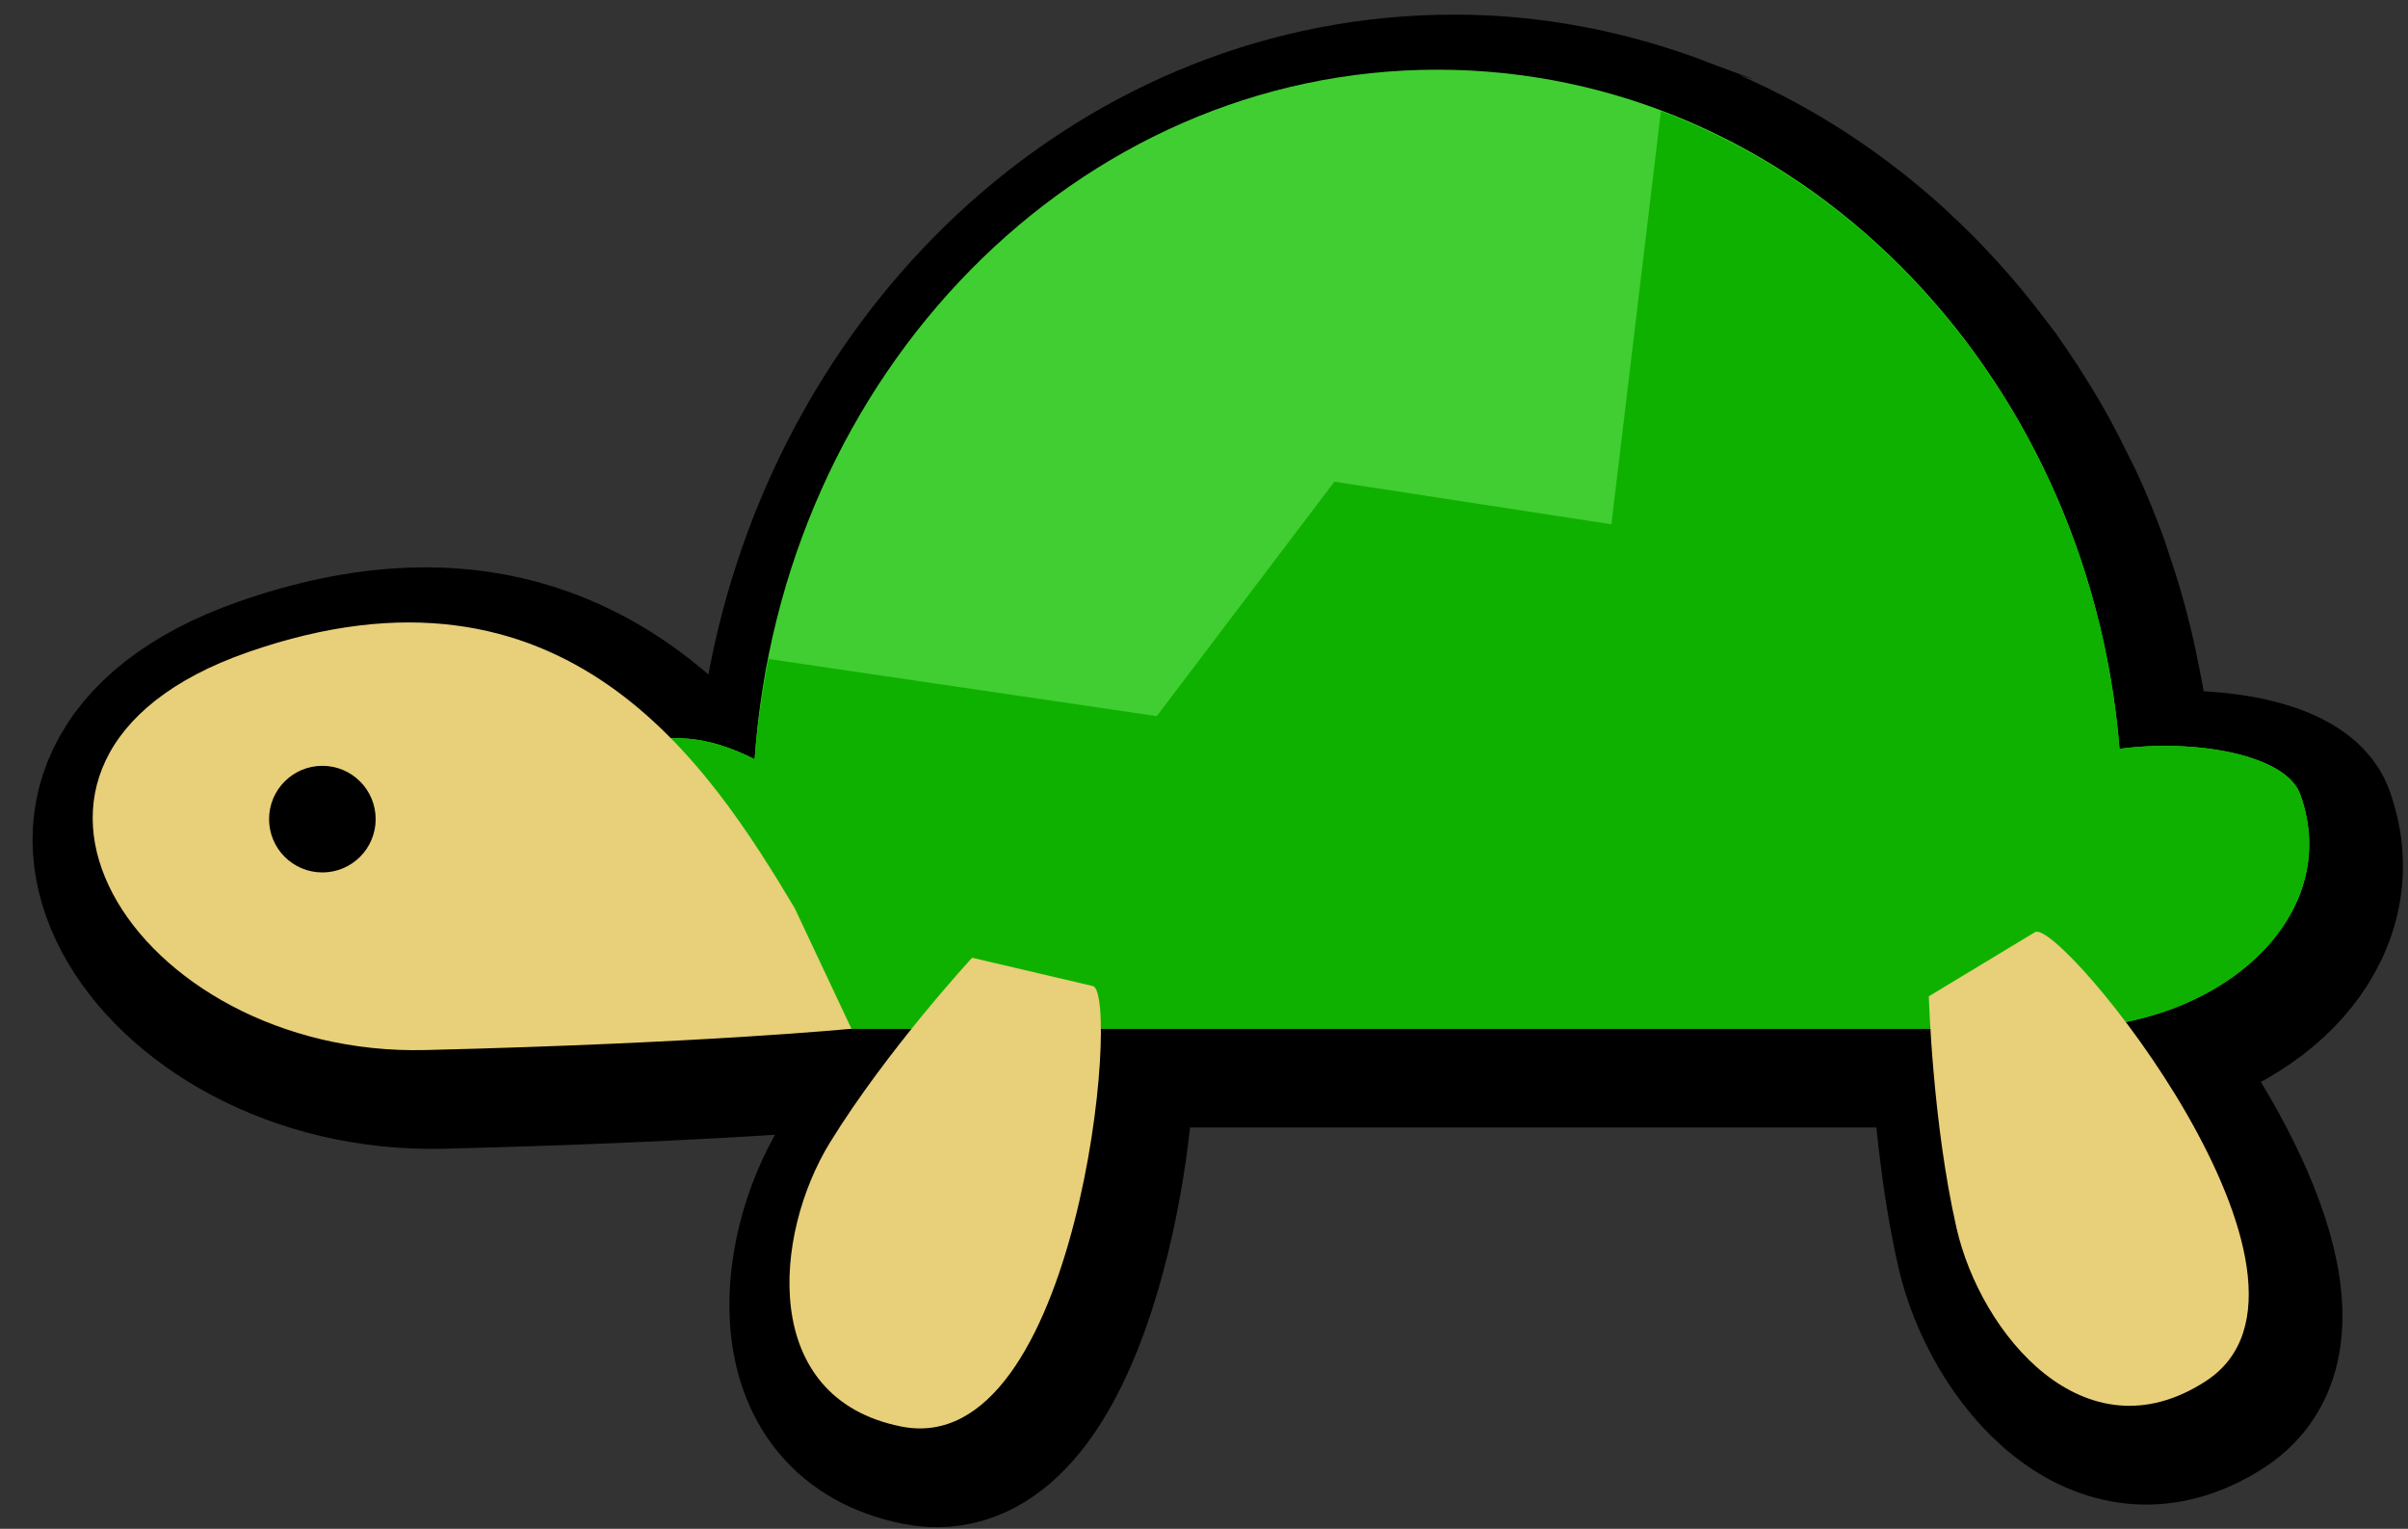 <?xml version="1.0" encoding="utf-8"?>
<!-- Generator: Adobe Illustrator 16.0.3, SVG Export Plug-In . SVG Version: 6.00 Build 0)  -->
<!DOCTYPE svg PUBLIC "-//W3C//DTD SVG 1.1//EN" "http://www.w3.org/Graphics/SVG/1.1/DTD/svg11.dtd">
<svg version="1.1" xmlns="http://www.w3.org/2000/svg" xmlns:xlink="http://www.w3.org/1999/xlink" x="0px" y="0px"
	 width="31.313px" height="19.875px" viewBox="0 0 31.313 19.875" enable-background="new 0 0 31.313 19.875" xml:space="preserve">
<rect x="0" y="0" width="31.313" height="19.875" fill="#333333" stroke="none"/>
<g>
	<defs>
		<rect id="SVGID_1_" width="31.313" height="19.875"/>
	</defs>
	<clipPath id="SVGID_2_">
		<use xlink:href="#SVGID_1_"  overflow="visible"/>
	</clipPath>
	<path clip-path="url(#SVGID_2_)" fill="#FFFFFF" stroke="#000000" stroke-width="2" d="M30.129,10.609
		c-0.19-0.521-1.381-0.721-2.349-0.59c-0.023-0.281-0.06-0.558-0.104-0.832c-0.014-0.085-0.031-0.168-0.047-0.253
		c-0.036-0.189-0.076-0.378-0.122-0.563c-0.023-0.093-0.046-0.186-0.071-0.277c-0.051-0.185-0.108-0.366-0.169-0.546
		c-0.027-0.079-0.05-0.159-0.079-0.236c-0.087-0.239-0.183-0.474-0.287-0.703c-0.042-0.096-0.092-0.187-0.137-0.279
		c-0.067-0.138-0.136-0.273-0.208-0.406c-0.063-0.115-0.13-0.228-0.197-0.34c-0.062-0.102-0.125-0.201-0.189-0.3
		c-0.08-0.122-0.16-0.243-0.244-0.36c-0.047-0.065-0.097-0.128-0.146-0.192c-0.349-0.461-0.735-0.884-1.154-1.268
		c-0.027-0.024-0.053-0.05-0.08-0.073c-0.15-0.134-0.304-0.262-0.462-0.386c-0.009-0.007-0.018-0.014-0.027-0.02
		c-0.682-0.528-1.434-0.952-2.239-1.255c-0.001,0-0.001-0.001-0.001-0.001h0c-0.912-0.343-1.887-0.539-2.907-0.539
		c-4.278,0-7.835,3.286-8.696,7.662l0,0l0,0c-0.038,0.193-0.073,0.387-0.1,0.584c-0.035,0.236-0.065,0.476-0.082,0.719
		C9.715,9.993,9.334,9.868,8.946,9.887C7.764,8.685,6.057,7.85,3.44,8.763c-3.971,1.385-1.478,5.264,2.309,5.171
		c3.63-0.089,5.541-0.276,5.541-0.276c0.24,0,0.505,0,0.785,0c-0.343,0.426-0.737,0.948-1.062,1.478
		c-0.739,1.2-0.923,3.324,0.923,3.693c1.898,0.38,2.609-3.667,2.597-5.171c3.6,0,8.283,0,10.789,0
		c0.034,0.571,0.121,1.635,0.337,2.586c0.311,1.375,1.665,3.022,3.243,1.995c1.31-0.853,0.048-3.225-1.046-4.67
		C29.52,13.232,30.621,11.956,30.129,10.609z"/>
	<path clip-path="url(#SVGID_2_)" fill="#41CE32" d="M29.911,10.326c-0.19-0.521-1.381-0.721-2.349-0.591
		c-0.403-4.948-4.218-8.829-8.871-8.829c-4.695,0-8.532,3.952-8.878,8.964c-0.588-0.299-1.397-0.489-2.065,0.179
		c-1.201,1.2-0.831,3.324,2.586,3.324s15.237,0,16.438,0C28.895,13.373,30.483,11.896,29.911,10.326z"/>
	<path clip-path="url(#SVGID_2_)" fill="#0FB100" d="M29.911,10.326c-0.19-0.521-1.381-0.721-2.349-0.591
		c-0.314-3.864-2.714-7.067-5.964-8.29l-0.644,5.371l-3.602-0.554L15.042,9.31L9.995,8.567C9.911,8.993,9.844,9.426,9.813,9.87
		c-0.588-0.299-1.397-0.489-2.065,0.179c-1.201,1.2-0.831,3.324,2.586,3.324s15.237,0,16.438,0
		C28.895,13.373,30.483,11.896,29.911,10.326z"/>
	<path clip-path="url(#SVGID_2_)" fill="#E8CF79" d="M10.333,11.804C9.225,9.956,7.357,7.037,3.222,8.479
		c-3.971,1.386-1.478,5.265,2.309,5.172c3.63-0.089,5.541-0.277,5.541-0.277L10.333,11.804z"/>
	<circle clip-path="url(#SVGID_2_)" cx="4.192" cy="10.649" r="0.693"/>
	<path clip-path="url(#SVGID_2_)" fill="#E8CF79" d="M14.211,12.819c0.37,0.092-0.185,6.188-2.493,5.726
		c-1.847-0.369-1.663-2.493-0.924-3.694c0.739-1.2,1.847-2.4,1.847-2.4L14.211,12.819z"/>
	<path clip-path="url(#SVGID_2_)" fill="#E8CF79" d="M26.463,12.118c0.329-0.192,4.194,4.553,2.221,5.837
		c-1.579,1.027-2.932-0.62-3.243-1.995c-0.313-1.375-0.359-3.008-0.359-3.008L26.463,12.118z"/>
</g>
</svg>
